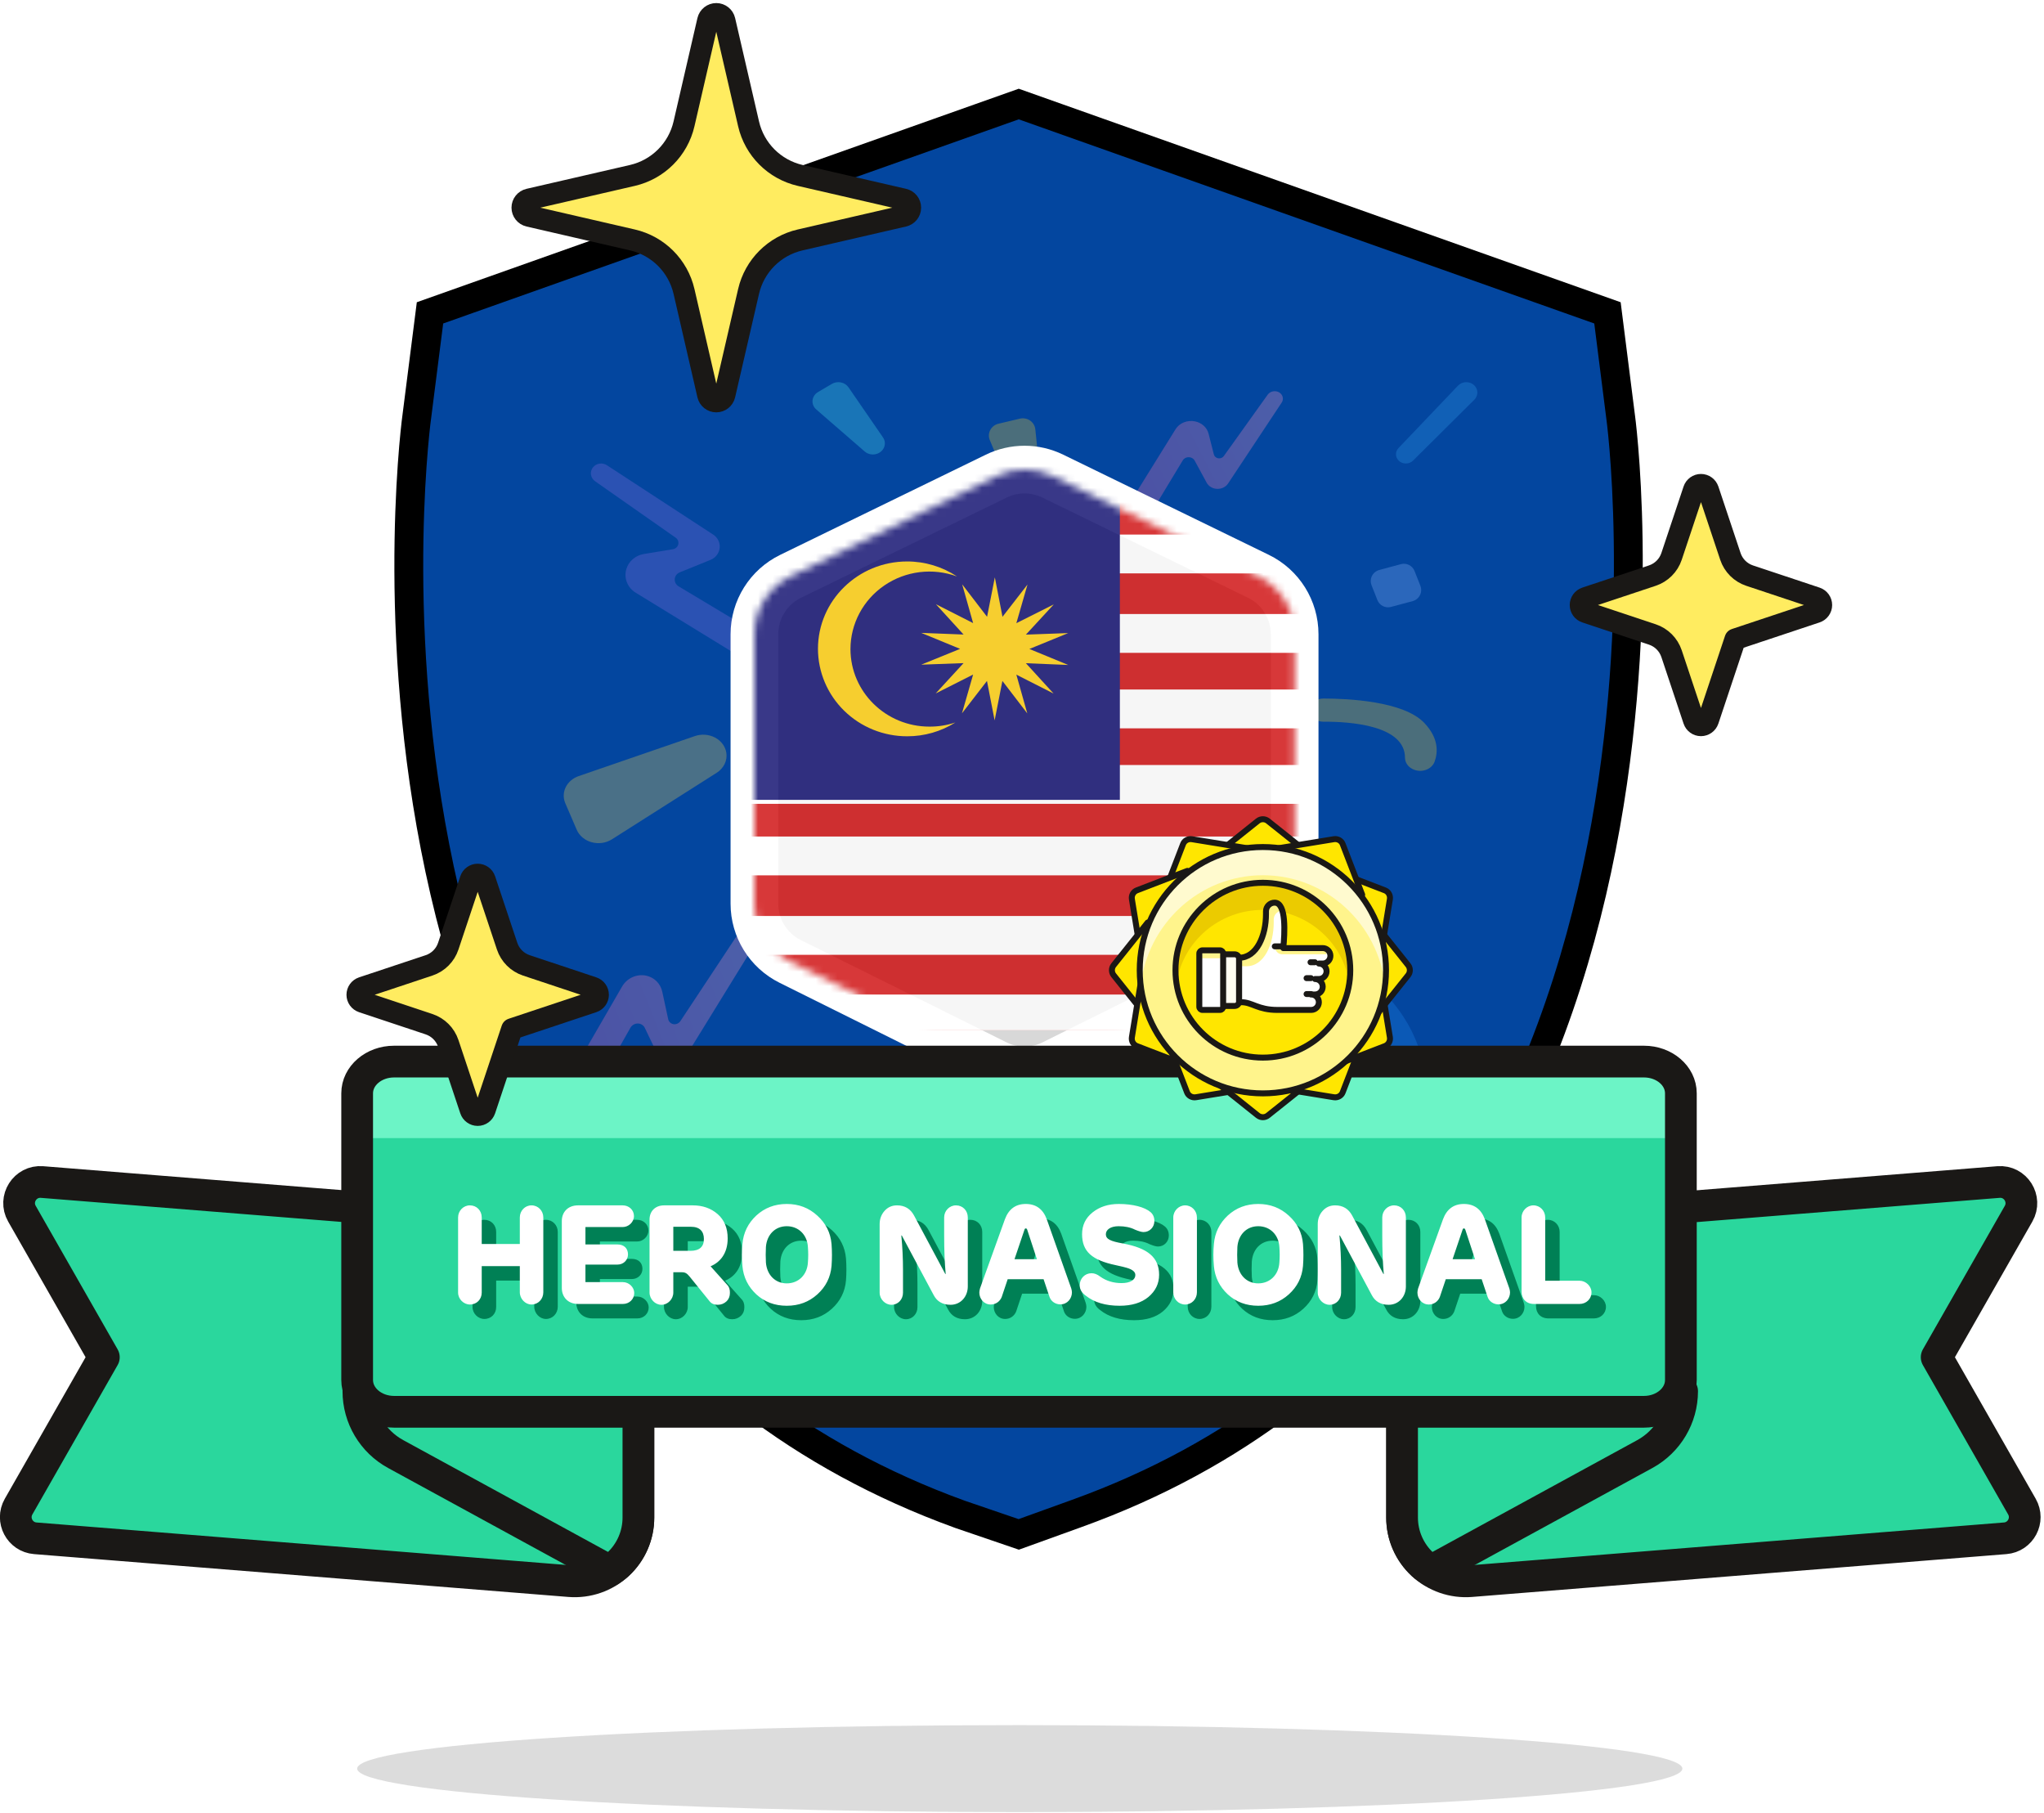 <?xml version="1.0" encoding="UTF-8"?>
<svg width="283px" height="251px" viewBox="0 0 283 251" version="1.1" xmlns="http://www.w3.org/2000/svg" xmlns:xlink="http://www.w3.org/1999/xlink">
    <!-- Generator: Sketch 53.2 (72643) - https://sketchapp.com -->
    <title>Group 4</title>
    <desc>Created with Sketch.</desc>
    <defs>
        <linearGradient x1="-4.999%" y1="73.168%" x2="105.247%" y2="25.975%" id="linearGradient-1">
            <stop stop-color="#FF6CAF" offset="0%"></stop>
            <stop stop-color="#FF99C3" offset="100%"></stop>
        </linearGradient>
        <linearGradient x1="-2.084%" y1="67.368%" x2="102.119%" y2="30.046%" id="linearGradient-2">
            <stop stop-color="#FF6CAF" offset="0%"></stop>
            <stop stop-color="#FF99C3" offset="100%"></stop>
        </linearGradient>
        <filter x="-21.4%" y="-19.1%" width="143.0%" height="137.6%" filterUnits="objectBoundingBox" id="filter-3">
            <feOffset dx="0" dy="0" in="SourceAlpha" result="shadowOffsetOuter1"></feOffset>
            <feGaussianBlur stdDeviation="3" in="shadowOffsetOuter1" result="shadowBlurOuter1"></feGaussianBlur>
            <feColorMatrix values="0 0 0 0 0   0 0 0 0 0   0 0 0 0 0  0 0 0 0.6 0" type="matrix" in="shadowBlurOuter1" result="shadowMatrixOuter1"></feColorMatrix>
            <feMerge>
                <feMergeNode in="shadowMatrixOuter1"></feMergeNode>
                <feMergeNode in="SourceGraphic"></feMergeNode>
            </feMerge>
        </filter>
        <path d="M5.017,14.773 L33.491,0.903 C35.959,-0.299 38.841,-0.299 41.309,0.903 L69.783,14.773 C72.852,16.268 74.8,19.383 74.8,22.797 L74.8,60.093 C74.8,63.482 72.881,66.578 69.847,68.086 L41.373,82.239 C38.87,83.483 35.93,83.483 33.427,82.239 L4.953,68.086 C1.919,66.578 -2.59448267e-15,63.482 0,60.093 L1.77635684e-15,22.797 C2.87440683e-15,19.383 1.948,16.268 5.017,14.773 Z" id="path-4"></path>
    </defs>
    <g id="Page-1" stroke="none" stroke-width="1" fill="none" fill-rule="evenodd">
        <g id="CNY-2019-Box-Copy" transform="translate(-365, -608)">
            <g id="Group-4" transform="translate(367, 609)">
                <g id="secure-shield" transform="translate(54.6, 13.4)" fill="#03469F" fill-rule="nonzero" stroke="#000000" stroke-width="3.993">
                    <path d="M167.807,43.494 L165.96,28.908 L84.448,0 L2.935,28.908 L1.088,43.428 C0.429,48.312 -13.025,162.822 76.336,195.228 L84.448,198 L92.493,195.096 C181.59,163.02 168.466,48.378 167.807,43.494 Z" id="Shape"></path>
                </g>
                <g id="Group-5" opacity="0.29" transform="translate(76.05, 51.9)">
                    <path d="M9.962,29.144 C8.82,28.443 8.295,27.109 8.672,25.862 C8.999,24.783 9.941,23.977 11.099,23.786 L15.109,23.128 C15.477,23.068 15.772,22.802 15.858,22.454 C15.944,22.106 15.803,21.743 15.502,21.531 L4.339,13.715 C4.026,13.496 3.821,13.165 3.77,12.797 C3.719,12.43 3.827,12.058 4.07,11.769 C4.532,11.218 5.359,11.098 5.971,11.494 L20.68,21.092 C21.315,21.502 21.665,22.211 21.594,22.94 C21.523,23.67 21.041,24.304 20.338,24.595 L16.063,26.329 C15.671,26.489 15.404,26.843 15.371,27.25 C15.337,27.656 15.543,28.046 15.904,28.262 L25.342,33.918 C26.274,34.475 26.577,35.637 26.03,36.548 C25.752,37.016 25.284,37.354 24.737,37.481 C24.19,37.609 23.612,37.516 23.14,37.224 L9.962,29.144 Z" id="Path" fill="#8C6EE4"></path>
                    <path d="M44.201,7.645 L39.429,0.714 C39.191,0.369 38.815,0.125 38.382,0.037 C37.95,-0.052 37.497,0.022 37.123,0.241 L35.214,1.365 C34.78,1.62 34.498,2.046 34.45,2.518 C34.402,2.991 34.594,3.458 34.968,3.783 L41.661,9.591 C42.119,9.99 42.781,10.116 43.372,9.918 L43.372,9.918 C43.846,9.757 44.215,9.406 44.376,8.965 C44.537,8.523 44.472,8.038 44.201,7.645 L44.201,7.645 Z" id="Path" fill="#4FE6F2"></path>
                    <path d="M78.489,16.531 L84.708,6.518 C85.245,5.65 86.347,5.208 87.416,5.43 L87.416,5.43 C88.341,5.623 89.064,6.279 89.278,7.119 L90.017,10.019 C90.085,10.287 90.323,10.492 90.621,10.54 C90.919,10.588 91.22,10.469 91.385,10.239 L97.472,1.727 C97.64,1.491 97.907,1.327 98.21,1.272 C98.514,1.216 98.83,1.275 99.085,1.434 L99.085,1.434 C99.577,1.749 99.717,2.355 99.408,2.824 L91.985,14.027 C91.666,14.51 91.081,14.795 90.462,14.771 C89.842,14.748 89.287,14.418 89.013,13.913 L87.354,10.855 C87.203,10.573 86.891,10.391 86.546,10.384 C86.201,10.376 85.88,10.544 85.715,10.819 L81.381,17.994 C80.953,18.694 79.997,18.967 79.205,18.616 L79.205,18.616 C78.798,18.433 78.491,18.107 78.355,17.713 C78.22,17.319 78.268,16.892 78.489,16.531 L78.489,16.531 Z" id="Path" fill="url(#linearGradient-1)"></path>
                    <path d="M58.995,8.025 L63.043,17.719 C63.318,18.375 63.986,18.794 64.716,18.768 L64.716,18.768 C65.194,18.749 65.643,18.54 65.957,18.189 C66.27,17.838 66.421,17.378 66.372,16.916 L65.292,6.515 C65.24,6.031 64.976,5.593 64.566,5.313 C64.157,5.032 63.642,4.938 63.156,5.053 L60.191,5.754 C59.7,5.869 59.286,6.187 59.056,6.624 C58.826,7.06 58.804,7.572 58.995,8.025 L58.995,8.025 Z" id="Path" fill="#FCCF24"></path>
                    <path d="M118.139,83.128 C115.32,84.736 111.026,88.199 109.31,94.874 C109.036,95.909 107.916,96.543 106.805,96.291 L106.805,96.291 C105.695,96.044 105.006,95.008 105.261,93.971 C106.711,88.144 110.75,83.168 116.369,80.288 C116.945,79.988 117.653,80.014 118.202,80.355 L118.202,80.355 C118.702,80.667 118.997,81.196 118.985,81.758 C118.972,82.319 118.653,82.836 118.139,83.128 L118.139,83.128 Z" id="Path" fill="#2085EF" transform="translate(112.097, 88.213) scale(-1, 1) translate(-112.097, -88.213) "></path>
                    <path d="M18.155,48.992 L2.071,54.531 C1.27,54.807 0.626,55.358 0.278,56.061 C-0.07,56.764 -0.092,57.562 0.216,58.28 L1.796,61.952 C2.152,62.787 2.918,63.428 3.872,63.688 C4.826,63.949 5.86,63.799 6.674,63.283 L21.18,54.072 C22.174,53.44 22.688,52.36 22.51,51.278 C22.368,50.407 21.792,49.64 20.945,49.195 C20.098,48.751 19.071,48.676 18.155,48.992 Z" id="Path" fill="#F8D54C"></path>
                    <path d="M105.163,47.001 C108.89,46.98 116.484,47.495 116.477,51.998 C116.485,52.659 116.904,53.264 117.572,53.577 L117.572,53.577 C118.117,53.839 118.768,53.876 119.348,53.677 C119.928,53.478 120.376,53.064 120.571,52.548 C121.066,51.193 121.137,49.244 119.13,47.151 C116.262,44.155 108.583,43.797 105.166,43.794 C104.218,43.79 103.424,44.421 103.338,45.246 L103.338,45.246 C103.287,45.695 103.456,46.143 103.804,46.478 C104.152,46.812 104.645,47.002 105.163,47.001 L105.163,47.001 Z" id="Path" fill="#FCCF24"></path>
                    <path d="M93.897,98.414 L93.897,98.414 C94.051,98.943 93.731,99.49 93.167,99.664 C91.544,100.162 88.325,100.742 86.672,98.237 C84.408,94.805 82.971,98.487 78.666,95.985 C74.514,93.571 82.729,85.981 72.198,89.067 C71.475,89.279 70.69,88.988 70.329,88.373 L70.329,88.373 C70.106,87.993 70.077,87.542 70.251,87.141 C70.425,86.74 70.783,86.43 71.228,86.296 C74.216,85.406 80.054,84.041 81.799,86.39 C84.179,89.589 78.892,94.109 81.799,94.527 C84.707,94.946 88.65,93.241 88.713,96.544 C88.753,98.774 90.947,98.276 92.364,97.717 C92.666,97.599 93.01,97.608 93.304,97.742 C93.599,97.876 93.815,98.121 93.897,98.414 Z" id="Path" fill="#8C6EE4"></path>
                    <path d="M112.906,26.001 L115.916,25.192 C116.692,24.984 117.502,25.391 117.797,26.138 L118.611,28.196 C118.932,29.008 118.534,29.928 117.721,30.249 C117.665,30.271 117.608,30.29 117.55,30.305 L114.54,31.114 C113.763,31.323 112.954,30.916 112.658,30.168 L111.845,28.11 C111.524,27.298 111.922,26.379 112.734,26.058 C112.79,26.035 112.847,26.016 112.906,26.001 Z" id="Rectangle" fill="#8FB8FE"></path>
                    <path d="M115.643,2.422 L124.132,10.857 C124.394,11.117 124.76,11.264 125.143,11.261 C125.525,11.258 125.889,11.106 126.147,10.842 L126.147,10.842 C126.618,10.353 126.618,9.61 126.147,9.12 L117.906,0.476 C117.615,0.173 117.2,0 116.765,0 C116.33,0 115.915,0.173 115.624,0.476 L115.624,0.476 C115.089,1.031 115.097,1.877 115.643,2.422 Z" id="Path" fill="#329EEE" transform="translate(120.864, 5.631) scale(-1, 1) translate(-120.864, -5.631) "></path>
                    <path d="M0.281,97.142 L8.075,83.667 C8.751,82.499 10.105,81.883 11.404,82.152 L11.404,82.152 C12.527,82.388 13.393,83.243 13.637,84.356 L14.472,88.215 C14.563,88.56 14.848,88.815 15.203,88.87 C15.559,88.925 15.923,88.77 16.136,88.472 L23.739,76.982 C23.952,76.661 24.285,76.435 24.661,76.356 C25.037,76.278 25.424,76.354 25.732,76.567 L25.732,76.567 C26.321,76.978 26.477,77.78 26.09,78.411 L16.794,93.497 C16.396,94.153 15.675,94.552 14.916,94.536 C14.158,94.52 13.484,94.092 13.161,93.422 L11.226,89.383 C11.046,89.013 10.67,88.78 10.25,88.779 C9.831,88.778 9.437,89.008 9.228,89.377 L3.774,99.02 C3.237,99.98 2.043,100.37 1.078,99.902 L1.078,99.902 C0.589,99.664 0.227,99.235 0.076,98.713 C-0.074,98.191 -0,97.623 0.281,97.142 L0.281,97.142 Z" id="Path" fill="url(#linearGradient-2)"></path>
                </g>
                <g id="my" filter="url(#filter-3)" transform="translate(102.45, 64)">
                    <mask id="mask-5" fill="white">
                        <use xlink:href="#path-4"></use>
                    </mask>
                    <use id="Mask" stroke="#FFFFFF" stroke-width="6.6" fill="#D8D8D8" xlink:href="#path-4"></use>
                    <g opacity="0.78" mask="url(#mask-5)">
                        <g transform="translate(-7.783, -3.85)">
                            <polygon id="Path" fill="#CC0001" fill-rule="nonzero" points="0.083 7.77 99.633 7.77 99.633 81.47 0.083 81.47"></polygon>
                            <polygon id="a" fill="#FFFFFF" fill-rule="nonzero" points="0.083 76.52 99.633 76.52 99.633 81.47 0.083 81.47"></polygon>
                            <g id="a-link" stroke-width="1" fill="none" fill-rule="evenodd" transform="translate(0.083, 65.52)">
                                <polygon id="a" fill="#FFFFFF" fill-rule="nonzero" points="0 0.126 99.55 0.126 99.55 5.5 0 5.5"></polygon>
                            </g>
                            <g id="a-link" stroke-width="1" fill="none" fill-rule="evenodd" transform="translate(0.083, 54.52)">
                                <polygon id="a" fill="#FFFFFF" fill-rule="nonzero" points="0 0.126 99.55 0.126 99.55 5.5 0 5.5"></polygon>
                            </g>
                            <g id="a-link" stroke-width="1" fill="none" fill-rule="evenodd" transform="translate(0.083, 44.62)">
                                <polygon id="a" fill="#FFFFFF" fill-rule="nonzero" points="0 0.126 99.55 0.126 99.55 5.5 0 5.5"></polygon>
                            </g>
                            <g id="a-link" stroke-width="1" fill="none" fill-rule="evenodd" transform="translate(0.083, 34.17)">
                                <polygon id="a" fill="#FFFFFF" fill-rule="nonzero" points="0 0.126 99.55 0.126 99.55 5.5 0 5.5"></polygon>
                            </g>
                            <g id="a-link" stroke-width="1" fill="none" fill-rule="evenodd" transform="translate(0.083, 23.72)">
                                <polygon id="a" fill="#FFFFFF" fill-rule="nonzero" points="0 0.126 99.55 0.126 99.55 5.5 0 5.5"></polygon>
                            </g>
                            <g id="a-link" stroke-width="1" fill="none" fill-rule="evenodd" transform="translate(0.083, 12.72)">
                                <polygon id="a" fill="#FFFFFF" fill-rule="nonzero" points="0 0.126 99.55 0.126 99.55 5.5 0 5.5"></polygon>
                            </g>
                            <polygon id="Path" fill="#010066" fill-rule="nonzero" points="0.083 0.07 58.383 0.07 58.383 49.57 0.083 49.57"></polygon>
                            <g id="Group" stroke-width="1" fill="none" fill-rule="evenodd" transform="translate(16.583, 16.57)">
                                <path d="M12.347,1.68581013e-06 C5.542,1.68581013e-06 0,5.422 0,12.1 C0.007,15.316 1.314,18.398 3.632,20.667 C5.95,22.936 9.09,24.207 12.361,24.2 C14.724,24.204 17.038,23.541 19.028,22.288 C17.874,22.674 16.663,22.868 15.444,22.862 C9.413,22.869 4.515,18.072 4.5,12.141 C4.502,8.62 6.257,5.324 9.199,3.316 C12.14,1.309 15.895,0.846 19.25,2.076 C17.211,0.722 14.807,-0.001 12.347,1.68581014e-06 L12.347,1.68581013e-06 Z" id="Path" fill="#FFCC00" fill-rule="nonzero"></path>
                                <polygon id="Path" fill="#FFCC00" fill-rule="nonzero" points="32.623 18.284 27.467 15.668 28.983 21.034 25.537 16.54 24.461 22 23.4 16.54 19.939 21.021 21.483 15.655 16.299 18.271 20.16 14.072 14.3 14.287 19.677 12.1 14.3 9.887 20.16 10.115 16.327 5.916 21.483 8.532 19.967 3.166 23.413 7.66 24.489 2.2 25.55 7.66 29.011 3.193 27.467 8.545 32.651 5.943 28.79 10.128 34.65 9.913 29.273 12.113 34.65 14.327 28.79 14.085"></polygon>
                            </g>
                        </g>
                    </g>
                </g>
                <g id="14--star-banner" transform="translate(0.15, 145.95)">
                    <path d="M139.041,103.889 C88.374,103.889 47.3,101.192 47.3,97.871 C47.3,94.547 88.374,91.85 139.041,91.85 C189.709,91.85 230.782,94.547 230.782,97.871 C230.782,101.192 189.709,103.889 139.041,103.889 Z" id="Fill-31" fill-opacity="0.15" fill="#1A1816"></path>
                    <path d="M0.424,61.601 C-0.643,63.472 0.593,65.819 2.738,65.988 L76.727,71.919 C79.179,72.113 81.6,71.275 83.408,69.603 C85.216,67.931 86.238,65.584 86.238,63.124 L86.238,23.283 L3.673,16.672 C1.318,16.482 -0.286,19.008 0.889,21.059 L12.229,40.923 L0.424,61.601 Z" id="Fill-33" fill="#2AD79D"></path>
                    <path d="M0.424,61.601 C-0.643,63.472 0.593,65.819 2.738,65.988 L76.727,71.919 C79.179,72.113 81.6,71.275 83.408,69.603 C85.216,67.931 86.238,65.584 86.238,63.124 L86.238,23.283 L3.673,16.672 C1.318,16.482 -0.286,19.008 0.889,21.059 L12.229,40.923 L0.424,61.601 Z" id="Stroke-35" stroke="#1A1816" stroke-width="4.392" stroke-linecap="round" stroke-linejoin="round"></path>
                    <path d="M82.229,70.483 C82.638,70.217 83.041,69.941 83.404,69.604 C85.212,67.932 86.239,65.585 86.239,63.125 L86.239,45.628 L47.47,45.628 C47.47,49.253 49.446,52.587 52.629,54.326 L82.229,70.483 Z" id="Fill-37" fill="#2AD79D"></path>
                    <path d="M52.629,54.326 L82.229,70.483 C82.638,70.217 83.041,69.941 83.404,69.604 C85.212,67.932 86.239,65.585 86.239,63.125 L86.239,45.628 L47.47,45.628 C47.47,49.253 49.446,52.587 52.629,54.326 Z" id="Stroke-39" stroke="#1A1816" stroke-width="4.392" stroke-linecap="round" stroke-linejoin="round"></path>
                    <path d="M277.793,61.601 C278.86,63.472 277.624,65.819 275.474,65.988 L201.49,71.919 C199.038,72.113 196.617,71.275 194.809,69.603 C193,67.931 191.974,65.584 191.974,63.124 L191.974,23.283 L274.544,16.672 C276.899,16.482 278.497,19.008 277.328,21.059 L265.988,40.923 L277.793,61.601 Z" id="Fill-41" fill="#2AD79D"></path>
                    <path d="M277.793,61.601 C278.86,63.472 277.624,65.819 275.474,65.988 L201.49,71.919 C199.038,72.113 196.617,71.275 194.809,69.603 C193,67.931 191.974,65.584 191.974,63.124 L191.974,23.283 L274.544,16.672 C276.899,16.482 278.497,19.008 277.328,21.059 L265.988,40.923 L277.793,61.601 Z" id="Stroke-43" stroke="#1A1816" stroke-width="4.392" stroke-linecap="round" stroke-linejoin="round"></path>
                    <path d="M225.588,54.326 L195.988,70.483 C195.579,70.217 195.17,69.941 194.808,69.604 C193.005,67.932 191.973,65.585 191.973,63.125 L191.973,45.628 L230.747,45.628 C230.747,49.253 228.765,52.587 225.588,54.326" id="Fill-45" fill="#2AD79D"></path>
                    <path d="M225.588,54.326 L195.988,70.483 C195.579,70.217 195.17,69.941 194.808,69.604 C193.005,67.932 191.973,65.585 191.973,63.125 L191.973,45.628 L230.747,45.628 C230.747,49.253 228.765,52.587 225.588,54.326 Z" id="Stroke-47" stroke="#1A1816" stroke-width="4.392" stroke-linecap="round" stroke-linejoin="round"></path>
                    <path d="M225.636,48.486 L52.578,48.486 C49.758,48.486 47.47,46.519 47.47,44.095 L47.47,4.401 C47.47,1.973 49.758,0.01 52.578,0.01 L225.636,0.01 C228.455,0.01 230.744,1.973 230.744,4.401 L230.744,44.095 C230.744,46.519 228.455,48.486 225.636,48.486" id="Fill-49" fill="#2AD79D"></path>
                    <path d="M230.744,10.596 L47.47,10.596 L47.47,5.125 C47.47,2.297 49.758,0.012 52.578,0.012 L225.636,0.012 C228.455,0.012 230.744,2.297 230.744,5.125 L230.744,10.596 Z" id="Fill-51" fill="#6CF4C6"></path>
                    <path d="M225.466,48.476 L52.408,48.476 C49.588,48.476 47.3,46.509 47.3,44.085 L47.3,4.391 C47.3,1.963 49.588,0 52.408,0 L225.466,0 C228.285,0 230.574,1.963 230.574,4.391 L230.574,44.085 C230.574,46.509 228.285,48.476 225.466,48.476 Z" id="Stroke-53" stroke="#1A1816" stroke-width="4.392" stroke-linecap="round" stroke-linejoin="round"></path>
                    <path d="M63.274,33.971 L63.274,23.576 C63.274,22.652 64.006,21.902 64.91,21.902 C65.854,21.902 66.547,22.633 66.547,23.576 L66.547,27.253 L71.821,27.253 L71.821,23.576 C71.821,22.652 72.533,21.902 73.438,21.902 C74.362,21.902 75.074,22.652 75.074,23.576 L75.074,33.933 C75.074,34.876 74.362,35.627 73.438,35.627 C72.572,35.627 71.821,34.838 71.821,33.933 L71.821,30.314 L66.547,30.314 L66.547,33.971 C66.547,34.915 65.854,35.627 64.91,35.627 C64.044,35.627 63.274,34.876 63.274,33.971 Z M79.887,21.902 L86.066,21.902 C86.932,21.902 87.625,22.537 87.625,23.384 C87.625,24.212 86.894,24.905 86.066,24.905 L80.907,24.905 L80.907,27.311 L85.335,27.311 C86.239,27.311 86.798,27.85 86.798,28.697 C86.798,29.467 86.182,30.102 85.335,30.102 L80.907,30.102 L80.907,32.528 L86.105,32.528 C86.932,32.528 87.664,33.24 87.664,34.029 C87.664,34.895 86.971,35.55 86.105,35.55 L79.887,35.55 C78.482,35.55 77.635,34.587 77.635,33.336 L77.635,24.077 C77.635,22.826 78.482,21.902 79.887,21.902 Z M94.267,31.161 L93.073,31.161 L93.073,33.971 C93.073,34.876 92.322,35.666 91.418,35.666 C90.551,35.666 89.781,34.876 89.781,33.971 L89.781,23.865 C89.781,22.73 90.551,21.902 91.803,21.902 L95.768,21.902 C97.135,21.902 98.29,22.306 99.214,23.114 C100.138,23.923 100.6,25.04 100.6,26.483 C100.6,28.562 99.541,29.794 98.232,30.333 L100.504,32.874 C100.792,33.163 100.927,33.548 100.908,34.029 C100.908,34.491 100.754,34.876 100.465,35.165 C100.119,35.492 99.714,35.666 99.233,35.666 C98.733,35.666 98.367,35.511 98.117,35.203 L95.345,31.777 C94.979,31.334 94.748,31.161 94.267,31.161 Z M93.073,24.866 L93.073,28.197 L95.422,28.197 C96.673,28.197 97.308,27.657 97.308,26.56 C97.308,25.502 96.731,24.866 95.518,24.866 L93.073,24.866 Z M102.64,30.295 C102.544,29.236 102.544,28.235 102.64,27.253 C102.775,25.675 103.43,24.366 104.565,23.307 C105.72,22.248 107.126,21.709 108.781,21.709 C110.437,21.709 111.842,22.248 113.016,23.326 C114.19,24.385 114.845,25.694 114.98,27.253 C115.057,28.273 115.057,29.274 114.98,30.295 C114.845,31.854 114.19,33.163 113.016,34.222 C111.842,35.281 110.437,35.8 108.781,35.8 C107.126,35.8 105.72,35.281 104.565,34.222 C103.43,33.163 102.775,31.854 102.64,30.295 Z M108.781,32.701 C110.417,32.701 111.611,31.508 111.707,29.814 C111.765,29.101 111.765,28.389 111.707,27.657 C111.611,25.983 110.417,24.789 108.781,24.789 C107.164,24.789 106.028,25.963 105.894,27.657 C105.855,28.389 105.855,29.101 105.894,29.814 C106.028,31.508 107.164,32.701 108.781,32.701 Z M126.414,23.326 L130.726,31.392 L130.726,31.411 L130.784,31.392 C130.649,29.91 130.572,28.139 130.572,26.06 L130.572,23.576 C130.572,22.652 131.304,21.902 132.208,21.902 C133.152,21.902 133.845,22.633 133.845,23.576 L133.845,33.124 C133.845,34.53 132.863,35.666 131.458,35.666 C130.36,35.666 129.571,35.203 129.109,34.299 L124.701,26.06 L124.643,26.079 C124.797,27.677 124.874,29.255 124.874,30.814 L124.874,33.991 C124.874,34.915 124.2,35.666 123.276,35.666 C122.41,35.666 121.64,34.895 121.64,33.991 L121.64,24.5 C121.64,23.788 121.871,23.172 122.314,22.672 C122.776,22.152 123.353,21.902 124.046,21.902 C125.124,21.902 125.914,22.383 126.414,23.326 Z M148.263,33.952 C148.263,34.819 147.608,35.608 146.665,35.608 C145.991,35.608 145.375,35.203 145.164,34.587 L144.336,32.123 L139.369,32.123 L138.542,34.587 C138.291,35.223 137.695,35.627 137.021,35.627 C136.078,35.627 135.442,34.838 135.442,33.971 C135.442,33.798 135.481,33.606 135.539,33.394 L138.984,23.827 C139.504,22.422 140.467,21.709 141.872,21.709 C143.296,21.709 144.259,22.422 144.779,23.827 L148.167,33.394 C148.224,33.587 148.263,33.779 148.263,33.952 Z M141.699,25.251 L140.313,29.352 L143.412,29.352 L142.064,25.251 C141.987,25.04 141.756,25.04 141.699,25.251 Z M155.308,27.176 C158.773,27.811 160.333,29.12 160.333,31.508 C160.333,32.739 159.832,33.76 158.85,34.587 C157.869,35.396 156.54,35.8 154.866,35.8 C152.921,35.8 151.343,35.338 150.169,34.395 C149.61,33.991 149.341,33.51 149.341,32.971 C149.341,32.027 150.053,31.296 150.977,31.296 C151.381,31.296 151.766,31.45 152.171,31.758 C152.998,32.355 153.999,32.663 155.135,32.663 C156.309,32.663 157.041,32.239 157.041,31.527 C157.041,31.103 156.637,30.776 155.847,30.545 C155.616,30.468 155.116,30.352 154.327,30.179 C151.035,29.486 149.668,28.293 149.668,25.887 C149.668,24.654 150.149,23.654 151.112,22.884 C152.094,22.094 153.306,21.709 154.75,21.709 C156.694,21.709 158.369,22.152 159.158,22.845 C159.505,23.153 159.678,23.557 159.678,24.077 C159.678,24.924 159.024,25.598 158.177,25.598 C157.907,25.598 157.522,25.482 157.002,25.27 C156.367,24.943 155.597,24.789 154.731,24.789 C153.576,24.789 152.96,25.29 152.96,25.906 C152.96,26.579 153.614,26.868 155.308,27.176 Z M162.296,33.933 L162.296,23.576 C162.296,22.652 163.066,21.902 163.932,21.902 C164.856,21.902 165.569,22.652 165.569,23.576 L165.569,33.933 C165.569,34.876 164.856,35.627 163.932,35.627 C163.028,35.627 162.296,34.876 162.296,33.933 Z M167.917,30.295 C167.821,29.236 167.821,28.235 167.917,27.253 C168.052,25.675 168.706,24.366 169.842,23.307 C170.997,22.248 172.402,21.709 174.058,21.709 C175.713,21.709 177.119,22.248 178.293,23.326 C179.467,24.385 180.122,25.694 180.256,27.253 C180.333,28.273 180.333,29.274 180.256,30.295 C180.122,31.854 179.467,33.163 178.293,34.222 C177.119,35.281 175.713,35.8 174.058,35.8 C172.402,35.8 170.997,35.281 169.842,34.222 C168.706,33.163 168.052,31.854 167.917,30.295 Z M174.058,32.701 C175.694,32.701 176.888,31.508 176.984,29.814 C177.042,29.101 177.042,28.389 176.984,27.657 C176.888,25.983 175.694,24.789 174.058,24.789 C172.441,24.789 171.305,25.963 171.17,27.657 C171.132,28.389 171.132,29.101 171.17,29.814 C171.305,31.508 172.441,32.701 174.058,32.701 Z M187.071,23.326 L191.383,31.392 L191.383,31.411 L191.441,31.392 C191.306,29.91 191.229,28.139 191.229,26.06 L191.229,23.576 C191.229,22.652 191.96,21.902 192.865,21.902 C193.808,21.902 194.501,22.633 194.501,23.576 L194.501,33.124 C194.501,34.53 193.52,35.666 192.114,35.666 C191.017,35.666 190.228,35.203 189.766,34.299 L185.358,26.06 L185.3,26.079 C185.454,27.677 185.531,29.255 185.531,30.814 L185.531,33.991 C185.531,34.915 184.857,35.666 183.933,35.666 C183.067,35.666 182.297,34.895 182.297,33.991 L182.297,24.5 C182.297,23.788 182.528,23.172 182.971,22.672 C183.433,22.152 184.01,21.902 184.703,21.902 C185.781,21.902 186.57,22.383 187.071,23.326 Z M208.92,33.952 C208.92,34.819 208.265,35.608 207.322,35.608 C206.648,35.608 206.032,35.203 205.82,34.587 L204.993,32.123 L200.026,32.123 L199.198,34.587 C198.948,35.223 198.351,35.627 197.678,35.627 C196.734,35.627 196.099,34.838 196.099,33.971 C196.099,33.798 196.138,33.606 196.195,33.394 L199.641,23.827 C200.161,22.422 201.123,21.709 202.529,21.709 C203.953,21.709 204.916,22.422 205.435,23.827 L208.823,33.394 C208.881,33.587 208.92,33.779 208.92,33.952 Z M202.355,25.251 L200.969,29.352 L204.069,29.352 L202.721,25.251 C202.644,25.04 202.413,25.04 202.355,25.251 Z M210.517,33.856 L210.517,23.576 C210.517,22.652 211.287,21.902 212.154,21.902 C213.078,21.902 213.79,22.652 213.79,23.576 L213.79,32.335 L218.545,32.335 C219.411,32.335 220.2,33.086 220.2,33.952 C220.2,34.857 219.469,35.55 218.545,35.55 L212.231,35.55 C211.172,35.55 210.517,34.838 210.517,33.856 Z" id="HERONASIONAL" fill="#008055" fill-rule="nonzero"></path>
                    <path d="M61.274,31.971 L61.274,21.576 C61.274,20.652 62.006,19.902 62.91,19.902 C63.854,19.902 64.547,20.633 64.547,21.576 L64.547,25.253 L69.821,25.253 L69.821,21.576 C69.821,20.652 70.533,19.902 71.438,19.902 C72.362,19.902 73.074,20.652 73.074,21.576 L73.074,31.933 C73.074,32.876 72.362,33.627 71.438,33.627 C70.572,33.627 69.821,32.838 69.821,31.933 L69.821,28.314 L64.547,28.314 L64.547,31.971 C64.547,32.915 63.854,33.627 62.91,33.627 C62.044,33.627 61.274,32.876 61.274,31.971 Z M77.887,19.902 L84.066,19.902 C84.932,19.902 85.625,20.537 85.625,21.384 C85.625,22.212 84.894,22.905 84.066,22.905 L78.907,22.905 L78.907,25.311 L83.335,25.311 C84.239,25.311 84.798,25.85 84.798,26.697 C84.798,27.467 84.182,28.102 83.335,28.102 L78.907,28.102 L78.907,30.528 L84.105,30.528 C84.932,30.528 85.664,31.24 85.664,32.029 C85.664,32.895 84.971,33.55 84.105,33.55 L77.887,33.55 C76.482,33.55 75.635,32.587 75.635,31.336 L75.635,22.077 C75.635,20.826 76.482,19.902 77.887,19.902 Z M92.267,29.161 L91.073,29.161 L91.073,31.971 C91.073,32.876 90.322,33.666 89.418,33.666 C88.551,33.666 87.781,32.876 87.781,31.971 L87.781,21.865 C87.781,20.73 88.551,19.902 89.803,19.902 L93.768,19.902 C95.135,19.902 96.29,20.306 97.214,21.114 C98.138,21.923 98.6,23.04 98.6,24.483 C98.6,26.562 97.541,27.794 96.232,28.333 L98.504,30.874 C98.792,31.163 98.927,31.548 98.908,32.029 C98.908,32.491 98.754,32.876 98.465,33.165 C98.119,33.492 97.714,33.666 97.233,33.666 C96.733,33.666 96.367,33.511 96.117,33.203 L93.345,29.777 C92.979,29.334 92.748,29.161 92.267,29.161 Z M91.073,22.866 L91.073,26.197 L93.422,26.197 C94.673,26.197 95.308,25.657 95.308,24.56 C95.308,23.502 94.731,22.866 93.518,22.866 L91.073,22.866 Z M100.64,28.295 C100.544,27.236 100.544,26.235 100.64,25.253 C100.775,23.675 101.43,22.366 102.565,21.307 C103.72,20.248 105.126,19.709 106.781,19.709 C108.437,19.709 109.842,20.248 111.016,21.326 C112.19,22.385 112.845,23.694 112.98,25.253 C113.057,26.273 113.057,27.274 112.98,28.295 C112.845,29.854 112.19,31.163 111.016,32.222 C109.842,33.281 108.437,33.8 106.781,33.8 C105.126,33.8 103.72,33.281 102.565,32.222 C101.43,31.163 100.775,29.854 100.64,28.295 Z M106.781,30.701 C108.417,30.701 109.611,29.508 109.707,27.814 C109.765,27.101 109.765,26.389 109.707,25.657 C109.611,23.983 108.417,22.789 106.781,22.789 C105.164,22.789 104.028,23.963 103.894,25.657 C103.855,26.389 103.855,27.101 103.894,27.814 C104.028,29.508 105.164,30.701 106.781,30.701 Z M124.414,21.326 L128.726,29.392 L128.726,29.411 L128.784,29.392 C128.649,27.91 128.572,26.139 128.572,24.06 L128.572,21.576 C128.572,20.652 129.304,19.902 130.208,19.902 C131.152,19.902 131.845,20.633 131.845,21.576 L131.845,31.125 C131.845,32.53 130.863,33.666 129.458,33.666 C128.36,33.666 127.571,33.203 127.109,32.299 L122.701,24.06 L122.643,24.079 C122.797,25.677 122.874,27.255 122.874,28.814 L122.874,31.991 C122.874,32.915 122.2,33.666 121.276,33.666 C120.41,33.666 119.64,32.895 119.64,31.991 L119.64,22.5 C119.64,21.788 119.871,21.172 120.314,20.672 C120.776,20.152 121.353,19.902 122.046,19.902 C123.124,19.902 123.914,20.383 124.414,21.326 Z M146.263,31.952 C146.263,32.819 145.608,33.608 144.665,33.608 C143.991,33.608 143.375,33.203 143.164,32.587 L142.336,30.123 L137.369,30.123 L136.542,32.587 C136.291,33.223 135.695,33.627 135.021,33.627 C134.078,33.627 133.442,32.838 133.442,31.971 C133.442,31.798 133.481,31.606 133.539,31.394 L136.984,21.827 C137.504,20.422 138.467,19.709 139.872,19.709 C141.296,19.709 142.259,20.422 142.779,21.827 L146.167,31.394 C146.224,31.587 146.263,31.779 146.263,31.952 Z M139.699,23.251 L138.313,27.352 L141.412,27.352 L140.064,23.251 C139.987,23.04 139.756,23.04 139.699,23.251 Z M153.308,25.176 C156.773,25.811 158.333,27.12 158.333,29.508 C158.333,30.739 157.832,31.76 156.85,32.587 C155.869,33.396 154.54,33.8 152.866,33.8 C150.921,33.8 149.343,33.338 148.169,32.395 C147.61,31.991 147.341,31.509 147.341,30.971 C147.341,30.027 148.053,29.296 148.977,29.296 C149.381,29.296 149.766,29.45 150.171,29.758 C150.998,30.355 151.999,30.663 153.135,30.663 C154.309,30.663 155.041,30.239 155.041,29.527 C155.041,29.103 154.637,28.776 153.847,28.545 C153.616,28.468 153.116,28.352 152.327,28.179 C149.035,27.486 147.668,26.293 147.668,23.887 C147.668,22.654 148.149,21.654 149.112,20.884 C150.094,20.094 151.306,19.709 152.75,19.709 C154.694,19.709 156.369,20.152 157.158,20.845 C157.505,21.153 157.678,21.557 157.678,22.077 C157.678,22.924 157.024,23.598 156.177,23.598 C155.907,23.598 155.522,23.482 155.002,23.27 C154.367,22.943 153.597,22.789 152.731,22.789 C151.576,22.789 150.96,23.29 150.96,23.906 C150.96,24.579 151.614,24.868 153.308,25.176 Z M160.296,31.933 L160.296,21.576 C160.296,20.652 161.066,19.902 161.932,19.902 C162.856,19.902 163.569,20.652 163.569,21.576 L163.569,31.933 C163.569,32.876 162.856,33.627 161.932,33.627 C161.028,33.627 160.296,32.876 160.296,31.933 Z M165.917,28.295 C165.821,27.236 165.821,26.235 165.917,25.253 C166.052,23.675 166.706,22.366 167.842,21.307 C168.997,20.248 170.402,19.709 172.058,19.709 C173.713,19.709 175.119,20.248 176.293,21.326 C177.467,22.385 178.122,23.694 178.256,25.253 C178.333,26.273 178.333,27.274 178.256,28.295 C178.122,29.854 177.467,31.163 176.293,32.222 C175.119,33.281 173.713,33.8 172.058,33.8 C170.402,33.8 168.997,33.281 167.842,32.222 C166.706,31.163 166.052,29.854 165.917,28.295 Z M172.058,30.701 C173.694,30.701 174.888,29.508 174.984,27.814 C175.042,27.101 175.042,26.389 174.984,25.657 C174.888,23.983 173.694,22.789 172.058,22.789 C170.441,22.789 169.305,23.963 169.17,25.657 C169.132,26.389 169.132,27.101 169.17,27.814 C169.305,29.508 170.441,30.701 172.058,30.701 Z M185.071,21.326 L189.383,29.392 L189.383,29.411 L189.441,29.392 C189.306,27.91 189.229,26.139 189.229,24.06 L189.229,21.576 C189.229,20.652 189.96,19.902 190.865,19.902 C191.808,19.902 192.501,20.633 192.501,21.576 L192.501,31.125 C192.501,32.53 191.52,33.666 190.114,33.666 C189.017,33.666 188.228,33.203 187.766,32.299 L183.358,24.06 L183.3,24.079 C183.454,25.677 183.531,27.255 183.531,28.814 L183.531,31.991 C183.531,32.915 182.857,33.666 181.933,33.666 C181.067,33.666 180.297,32.895 180.297,31.991 L180.297,22.5 C180.297,21.788 180.528,21.172 180.971,20.672 C181.433,20.152 182.01,19.902 182.703,19.902 C183.781,19.902 184.57,20.383 185.071,21.326 Z M206.92,31.952 C206.92,32.819 206.265,33.608 205.322,33.608 C204.648,33.608 204.032,33.203 203.82,32.587 L202.993,30.123 L198.026,30.123 L197.198,32.587 C196.948,33.223 196.351,33.627 195.678,33.627 C194.734,33.627 194.099,32.838 194.099,31.971 C194.099,31.798 194.138,31.606 194.195,31.394 L197.641,21.827 C198.161,20.422 199.123,19.709 200.529,19.709 C201.953,19.709 202.916,20.422 203.435,21.827 L206.823,31.394 C206.881,31.587 206.92,31.779 206.92,31.952 Z M200.355,23.251 L198.969,27.352 L202.069,27.352 L200.721,23.251 C200.644,23.04 200.413,23.04 200.355,23.251 Z M208.517,31.856 L208.517,21.576 C208.517,20.652 209.287,19.902 210.154,19.902 C211.078,19.902 211.79,20.652 211.79,21.576 L211.79,30.335 L216.545,30.335 C217.411,30.335 218.2,31.086 218.2,31.952 C218.2,32.857 217.469,33.55 216.545,33.55 L210.231,33.55 C209.172,33.55 208.517,32.838 208.517,31.856 Z" id="HERONASIONAL" fill="#FFFFFF" fill-rule="nonzero"></path>
                </g>
                <g id="12--star-top-ten" transform="translate(47.45, 0.75)">
                    <g id="Group" transform="translate(22.55, 0)">
                        <path d="M31.642,38.597 C32.46,35.05 35.234,32.28 38.787,31.462 L53.123,28.157 C53.666,28.03 54.049,27.55 54.049,26.998 C54.049,26.443 53.666,25.96 53.123,25.836 L38.787,22.534 C35.234,21.713 32.46,18.946 31.642,15.393 L28.333,1.08 C28.209,0.542 27.726,0.159 27.173,0.159 C26.617,0.159 26.137,0.542 26.009,1.083 L22.704,15.393 C21.885,18.946 19.112,21.713 15.558,22.534 L1.229,25.836 C0.687,25.96 0.304,26.443 0.304,26.998 C0.304,27.55 0.687,28.03 1.229,28.157 L15.558,31.462 C19.112,32.28 21.885,35.05 22.704,38.597 L26.009,52.92 C26.137,53.462 26.617,53.845 27.173,53.845 C27.726,53.845 28.209,53.462 28.333,52.92 L31.642,38.597 Z" id="Fill-19" fill="#FFEC60"></path>
                        <path d="M31.642,38.597 C32.46,35.05 35.234,32.28 38.787,31.462 L53.123,28.157 C53.666,28.03 54.049,27.55 54.049,26.998 C54.049,26.443 53.666,25.96 53.123,25.836 L38.787,22.534 C35.234,21.713 32.46,18.946 31.642,15.393 L28.333,1.08 C28.209,0.542 27.726,0.159 27.173,0.159 C26.617,0.159 26.137,0.542 26.009,1.083 L22.704,15.393 C21.885,18.946 19.112,21.713 15.558,22.534 L1.229,25.836 C0.687,25.96 0.304,26.443 0.304,26.998 C0.304,27.55 0.687,28.03 1.229,28.157 L15.558,31.462 C19.112,32.28 21.885,35.05 22.704,38.597 L26.009,52.92 C26.137,53.462 26.617,53.845 27.173,53.845 C27.726,53.845 28.209,53.462 28.333,52.92 L31.642,38.597 Z" id="Stroke-21" stroke="#1A1816" stroke-width="2.97" stroke-linecap="round" stroke-linejoin="round"></path>
                    </g>
                    <g id="Group-2" transform="translate(168.85, 64.9)">
                        <path d="M21.946,21.835 L33.164,18.099 C33.595,17.954 33.885,17.554 33.885,17.102 C33.885,16.646 33.595,16.246 33.164,16.101 L23.943,13.031 C22.685,12.613 21.698,11.627 21.28,10.371 L18.206,1.163 C18.061,0.732 17.657,0.442 17.204,0.442 C16.752,0.442 16.348,0.732 16.206,1.163 L13.133,10.371 C12.715,11.627 11.727,12.613 10.466,13.031 L1.242,16.101 C0.81,16.246 0.52,16.646 0.52,17.102 C0.52,17.554 0.81,17.954 1.242,18.099 L10.466,21.172 C11.727,21.59 12.711,22.576 13.133,23.832 L16.206,33.047 C16.348,33.478 16.752,33.768 17.204,33.768 C17.657,33.768 18.061,33.478 18.206,33.047 L21.946,21.835 Z" id="Fill-23" fill="#FFEC60"></path>
                        <path d="M21.946,21.835 L33.164,18.099 C33.595,17.954 33.885,17.554 33.885,17.102 C33.885,16.646 33.595,16.246 33.164,16.101 L23.943,13.031 C22.685,12.613 21.698,11.627 21.28,10.371 L18.206,1.163 C18.061,0.732 17.657,0.442 17.204,0.442 C16.752,0.442 16.348,0.732 16.206,1.163 L13.133,10.371 C12.715,11.627 11.727,12.613 10.466,13.031 L1.242,16.101 C0.81,16.246 0.52,16.646 0.52,17.102 C0.52,17.554 0.81,17.954 1.242,18.099 L10.466,21.172 C11.727,21.59 12.711,22.576 13.133,23.832 L16.206,33.047 C16.348,33.478 16.752,33.768 17.204,33.768 C17.657,33.768 18.061,33.478 18.206,33.047 L21.946,21.835 Z" id="Stroke-25" stroke="#1A1816" stroke-width="2.97" stroke-linecap="round" stroke-linejoin="round"></path>
                    </g>
                    <g id="Group-3" transform="translate(0, 118.8)">
                        <path d="M21.429,21.886 L32.646,18.15 C33.078,18.005 33.368,17.605 33.368,17.153 C33.368,16.697 33.078,16.297 32.646,16.152 L23.425,13.082 C22.168,12.664 21.18,11.678 20.762,10.422 L17.688,1.211 C17.543,0.783 17.139,0.493 16.687,0.493 C16.234,0.493 15.83,0.783 15.689,1.211 L12.615,10.422 C12.197,11.678 11.209,12.664 9.952,13.082 L0.724,16.152 C0.296,16.297 0.006,16.697 0.006,17.153 C0.006,17.605 0.296,18.005 0.724,18.15 L9.949,21.223 C11.209,21.641 12.194,22.627 12.615,23.883 L15.689,33.098 C15.83,33.529 16.234,33.819 16.687,33.819 C17.139,33.819 17.543,33.529 17.688,33.098 L21.429,21.886 Z" id="Fill-27" fill="#FFEC60"></path>
                        <path d="M21.429,21.886 L32.646,18.15 C33.078,18.005 33.368,17.605 33.368,17.153 C33.368,16.697 33.078,16.297 32.646,16.152 L23.425,13.082 C22.168,12.664 21.18,11.678 20.762,10.422 L17.688,1.211 C17.543,0.783 17.139,0.493 16.687,0.493 C16.234,0.493 15.83,0.783 15.689,1.211 L12.615,10.422 C12.197,11.678 11.209,12.664 9.952,13.082 L0.724,16.152 C0.296,16.297 0.006,16.697 0.006,17.153 C0.006,17.605 0.296,18.005 0.724,18.15 L9.949,21.223 C11.209,21.641 12.194,22.627 12.615,23.883 L15.689,33.098 C15.83,33.529 16.234,33.819 16.687,33.819 C17.139,33.819 17.543,33.529 17.688,33.098 L21.429,21.886 Z" id="Stroke-29" stroke="#1A1816" stroke-width="2.97" stroke-linecap="round" stroke-linejoin="round"></path>
                    </g>
                </g>
                <g id="Group-6" transform="translate(151.95, 112.4)">
                    <path d="M14.3,4.95 L27.5,4.95 L21.599,0.243 C21.193,-0.081 20.606,-0.081 20.201,0.243 L14.3,4.95 Z" id="Fill-15" fill="#FFE600"></path>
                    <path d="M20.201,0.243 L14.3,4.95 L27.5,4.95 L21.599,0.243 C21.193,-0.081 20.606,-0.081 20.201,0.243 Z" id="Stroke-17" stroke="#1A1816" stroke-width="0.825" stroke-linecap="round" stroke-linejoin="round"></path>
                    <path d="M7.15,10.45 L18.7,4.008 L11.072,2.765 C10.548,2.679 10.034,2.964 9.849,3.447 L7.15,10.45 Z" id="Fill-19" fill="#FFE600"></path>
                    <path d="M9.849,3.447 L7.15,10.45 L18.7,4.008 L11.072,2.765 C10.548,2.679 10.034,2.964 9.849,3.447 Z" id="Stroke-21" stroke="#1A1816" stroke-width="0.825" stroke-linecap="round" stroke-linejoin="round"></path>
                    <path d="M4.009,18.7 L10.45,7.15 L3.448,9.848 C2.966,10.034 2.679,10.548 2.765,11.072 L4.009,18.7 Z" id="Fill-23" fill="#FFE600"></path>
                    <path d="M2.765,11.072 L4.009,18.7 L10.45,7.15 L3.448,9.848 C2.966,10.034 2.679,10.548 2.765,11.072 Z" id="Stroke-25" stroke="#1A1816" stroke-width="0.825" stroke-linecap="round" stroke-linejoin="round"></path>
                    <path d="M4.95,27.5 L4.95,14.3 L0.243,20.2 C-0.081,20.607 -0.081,21.192 0.243,21.599 L4.95,27.5 Z" id="Fill-27" fill="#FFE600"></path>
                    <path d="M0.243,21.599 L4.95,27.5 L4.95,14.3 L0.243,20.2 C-0.081,20.607 -0.081,21.192 0.243,21.599 Z" id="Stroke-29" stroke="#1A1816" stroke-width="0.825" stroke-linecap="round" stroke-linejoin="round"></path>
                    <path d="M10.45,34.1 L4.009,22.55 L2.765,30.177 C2.679,30.701 2.966,31.216 3.448,31.401 L10.45,34.1 Z" id="Fill-31" fill="#FFE600"></path>
                    <path d="M3.448,31.401 L10.45,34.1 L4.009,22.55 L2.765,30.177 C2.679,30.701 2.966,31.216 3.448,31.401 Z" id="Stroke-33" stroke="#1A1816" stroke-width="0.825" stroke-linecap="round" stroke-linejoin="round"></path>
                    <path d="M19.25,37.241 L7.7,30.8 L10.399,37.803 C10.584,38.284 11.098,38.571 11.622,38.485 L19.25,37.241 Z" id="Fill-35" fill="#FFE600"></path>
                    <path d="M11.622,38.485 L19.25,37.241 L7.7,30.8 L10.399,37.803 C10.584,38.284 11.098,38.571 11.622,38.485 Z" id="Stroke-37" stroke="#1A1816" stroke-width="0.825" stroke-linecap="round" stroke-linejoin="round"></path>
                    <path d="M27.5,36.3 L14.3,36.3 L20.201,41.007 C20.607,41.331 21.194,41.331 21.599,41.007 L27.5,36.3 Z" id="Fill-39" fill="#FFE600"></path>
                    <path d="M21.599,41.007 L27.5,36.3 L14.3,36.3 L20.201,41.007 C20.607,41.331 21.194,41.331 21.599,41.007 Z" id="Stroke-41" stroke="#1A1816" stroke-width="0.825" stroke-linecap="round" stroke-linejoin="round"></path>
                    <path d="M34.65,30.8 L23.1,37.241 L30.728,38.485 C31.252,38.571 31.766,38.285 31.951,37.802 L34.65,30.8 Z" id="Fill-43" fill="#FFE600"></path>
                    <path d="M31.951,37.802 L34.65,30.8 L23.1,37.241 L30.728,38.485 C31.252,38.571 31.766,38.285 31.951,37.802 Z" id="Stroke-45" stroke="#1A1816" stroke-width="0.825" stroke-linecap="round" stroke-linejoin="round"></path>
                    <path d="M37.241,22.55 L30.8,34.1 L37.802,31.402 C38.284,31.216 38.571,30.703 38.485,30.178 L37.241,22.55 Z" id="Fill-47" fill="#FFE600"></path>
                    <path d="M38.485,30.178 L37.241,22.55 L30.8,34.1 L37.802,31.402 C38.284,31.216 38.571,30.703 38.485,30.178 Z" id="Stroke-49" stroke="#1A1816" stroke-width="0.825" stroke-linecap="round" stroke-linejoin="round"></path>
                    <path d="M36.3,14.3 L36.3,27.5 L41.007,21.599 C41.331,21.194 41.331,20.607 41.007,20.201 L36.3,14.3 Z" id="Fill-51" fill="#FFE600"></path>
                    <path d="M41.007,20.201 L36.3,14.3 L36.3,27.5 L41.007,21.599 C41.331,21.194 41.331,20.607 41.007,20.201 Z" id="Stroke-53" stroke="#1A1816" stroke-width="0.825" stroke-linecap="round" stroke-linejoin="round"></path>
                    <path d="M30.8,7.15 L37.241,18.7 L38.485,11.073 C38.57,10.549 38.284,10.034 37.803,9.849 L30.8,7.15 Z" id="Fill-55" fill="#FFE600"></path>
                    <path d="M37.803,9.849 L30.8,7.15 L37.241,18.7 L38.485,11.073 C38.57,10.549 38.284,10.034 37.803,9.849 Z" id="Stroke-57" stroke="#1A1816" stroke-width="0.825" stroke-linecap="round" stroke-linejoin="round"></path>
                    <path d="M23.1,4.009 L34.65,10.45 L31.951,3.448 C31.766,2.966 31.252,2.679 30.728,2.765 L23.1,4.009 Z" id="Fill-59" fill="#FFE600"></path>
                    <path d="M30.728,2.765 L23.1,4.009 L34.65,10.45 L31.951,3.448 C31.766,2.966 31.252,2.679 30.728,2.765 Z" id="Stroke-61" stroke="#1A1816" stroke-width="0.825" stroke-linecap="round" stroke-linejoin="round"></path>
                    <path d="M20.9,37.95 C11.484,37.95 3.85,30.317 3.85,20.9 C3.85,11.483 11.484,3.85 20.9,3.85 C30.317,3.85 37.95,11.483 37.95,20.9 C37.95,30.317 30.317,37.95 20.9,37.95 Z" id="Fill-63" fill="#FFF48C"></path>
                    <path d="M37.834,23.1 C37.905,22.458 37.95,21.807 37.95,21.147 C37.95,11.593 30.316,3.85 20.9,3.85 C11.483,3.85 3.85,11.593 3.85,21.147 C3.85,21.807 3.894,22.458 3.966,23.1 C4.923,14.468 12.135,7.756 20.9,7.756 C29.665,7.756 36.877,14.468 37.834,23.1 Z" id="Fill-65" fill="#FFFACF"></path>
                    <path d="M37.95,20.9 C37.95,30.317 30.317,37.95 20.9,37.95 C11.484,37.95 3.85,30.317 3.85,20.9 C3.85,11.483 11.484,3.85 20.9,3.85 C30.317,3.85 37.95,11.483 37.95,20.9 Z" id="Stroke-67" stroke="#1A1816" stroke-width="0.825" stroke-linecap="round" stroke-linejoin="round"></path>
                    <path d="M20.9,33 C14.218,33 8.8,27.582 8.8,20.9 C8.8,14.217 14.218,8.8 20.9,8.8 C27.582,8.8 33,14.217 33,20.9 C33,27.582 27.582,33 20.9,33 Z" id="Fill-69" fill="#FFE600"></path>
                    <path d="M32.835,22.55 C32.934,21.939 33,21.315 33,20.675 C33,14.116 27.582,8.8 20.9,8.8 C14.218,8.8 8.8,14.116 8.8,20.675 C8.8,21.315 8.865,21.939 8.965,22.55 C9.884,16.886 14.869,12.551 20.9,12.551 C26.931,12.551 31.916,16.886 32.835,22.55 Z" id="Fill-71" fill="#EBCB00"></path>
                    <path d="M33,20.9 C33,27.582 27.582,33 20.9,33 C14.218,33 8.8,27.582 8.8,20.9 C8.8,14.217 14.218,8.8 20.9,8.8 C27.582,8.8 33,14.217 33,20.9 Z" id="Stroke-73" stroke="#1A1816" stroke-width="0.825" stroke-linecap="round" stroke-linejoin="round"></path>
                    <path d="M23.726,17.838 C23.925,15.839 24.189,11.55 22.528,11.55 C21.866,11.55 21.33,12.09 21.33,12.754 L21.33,13.155 C21.33,16.099 20.059,19.176 17.602,19.176 L17.6,25.33 L17.914,25.33 C19.449,25.33 20.177,26.4 22.927,26.4 L27.587,26.4 C28.176,26.4 28.653,25.922 28.653,25.33 C28.653,24.738 28.176,24.26 27.587,24.26 L28.119,24.26 C28.708,24.26 29.185,23.78 29.185,23.189 C29.185,22.598 28.708,22.12 28.119,22.12 L28.653,22.12 C29.24,22.12 29.718,21.639 29.718,21.049 C29.718,20.457 29.24,19.978 28.653,19.978 L29.185,19.978 C29.773,19.978 30.25,19.499 30.25,18.909 C30.25,18.317 29.773,17.838 29.185,17.838 L23.726,17.838 Z" id="Fill-75" fill="#FFFFFF"></path>
                    <path d="M18.641,20.35 C21.122,20.35 22.404,17.248 22.404,14.281 L22.404,13.876 C22.404,13.206 22.945,12.663 23.613,12.663 C23.627,12.663 23.637,12.669 23.65,12.669 C23.445,11.998 23.11,11.55 22.571,11.55 C21.904,11.55 21.363,12.094 21.363,12.763 L21.363,13.168 C21.363,16.136 20.08,19.237 17.6,19.237 L17.6,20.35 L18.641,20.35 Z" id="Fill-77" fill="#FFF48C"></path>
                    <path d="M23.329,17.6 L22.55,17.6 C22.55,18.207 23.015,18.7 23.59,18.7 L29.7,18.7 C29.7,18.092 29.234,17.6 28.66,17.6 L23.329,17.6 Z" id="Fill-79" fill="#FFF48C"></path>
                    <path d="M22.55,17.6 L23.65,17.6" id="Stroke-81" stroke="#1A1816" stroke-width="0.825" stroke-linecap="round" stroke-linejoin="round"></path>
                    <path d="M27.554,24.2 L26.95,24.2" id="Stroke-83" stroke="#1A1816" stroke-width="0.825" stroke-linecap="round" stroke-linejoin="round"></path>
                    <path d="M27.554,22 L26.95,22" id="Stroke-85" stroke="#1A1816" stroke-width="0.825" stroke-linecap="round" stroke-linejoin="round"></path>
                    <path d="M28.104,19.8 L27.5,19.8" id="Stroke-87" stroke="#1A1816" stroke-width="0.825" stroke-linecap="round" stroke-linejoin="round"></path>
                    <path d="M23.726,17.838 C23.925,15.839 24.189,11.55 22.528,11.55 C21.866,11.55 21.33,12.09 21.33,12.754 L21.33,13.155 C21.33,16.099 20.059,19.176 17.602,19.176 L17.6,25.33 L17.914,25.33 C19.449,25.33 20.177,26.4 22.927,26.4 L27.587,26.4 C28.176,26.4 28.653,25.922 28.653,25.33 C28.653,24.738 28.176,24.26 27.587,24.26 L28.119,24.26 C28.708,24.26 29.185,23.78 29.185,23.189 C29.185,22.598 28.708,22.12 28.119,22.12 L28.653,22.12 C29.24,22.12 29.718,21.639 29.718,21.049 C29.718,20.457 29.24,19.978 28.653,19.978 L29.185,19.978 C29.773,19.978 30.25,19.499 30.25,18.909 C30.25,18.317 29.773,17.838 29.185,17.838 L23.726,17.838 Z" id="Stroke-89" stroke="#1A1816" stroke-width="0.825" stroke-linejoin="round"></path>
                    <path d="M14.85,25.85 L16.995,25.85 C17.329,25.85 17.6,25.579 17.6,25.245 L17.6,19.306 C17.6,18.972 17.329,18.7 16.995,18.7 L14.85,18.7 L14.85,25.85 Z" id="Fill-91" fill="#FFFEF2"></path>
                    <path d="M14.85,25.85 L16.995,25.85 C17.329,25.85 17.6,25.579 17.6,25.245 L17.6,19.306 C17.6,18.972 17.329,18.7 16.995,18.7 L14.85,18.7 L14.85,25.85 Z" id="Stroke-93" stroke="#1A1816" stroke-width="0.825" stroke-linecap="round" stroke-linejoin="round"></path>
                    <path d="M12.536,26.4 C12.295,26.4 12.1,26.205 12.1,25.965 L12.1,18.585 C12.1,18.345 12.295,18.15 12.536,18.15 L14.964,18.15 C15.204,18.15 15.4,18.345 15.4,18.585 L15.4,25.965 C15.4,26.205 15.204,26.4 14.964,26.4 L12.536,26.4 Z" id="Fill-95" fill="#FFFFFF"></path>
                    <path d="M15.4,18.59 C15.4,18.347 15.189,18.15 14.928,18.15 L12.572,18.15 C12.311,18.15 12.1,18.347 12.1,18.59 L12.1,19.25 L15.4,19.25 L15.4,18.59 Z" id="Fill-97" fill="#FFF48C"></path>
                    <path d="M14.964,26.4 L12.536,26.4 C12.295,26.4 12.1,26.205 12.1,25.965 L12.1,18.585 C12.1,18.345 12.295,18.15 12.536,18.15 L14.964,18.15 C15.204,18.15 15.4,18.345 15.4,18.585 L15.4,25.965 C15.4,26.205 15.204,26.4 14.964,26.4 Z" id="Stroke-99" stroke="#1A1816" stroke-width="0.825" stroke-linejoin="round"></path>
                </g>
            </g>
        </g>
    </g>
</svg>